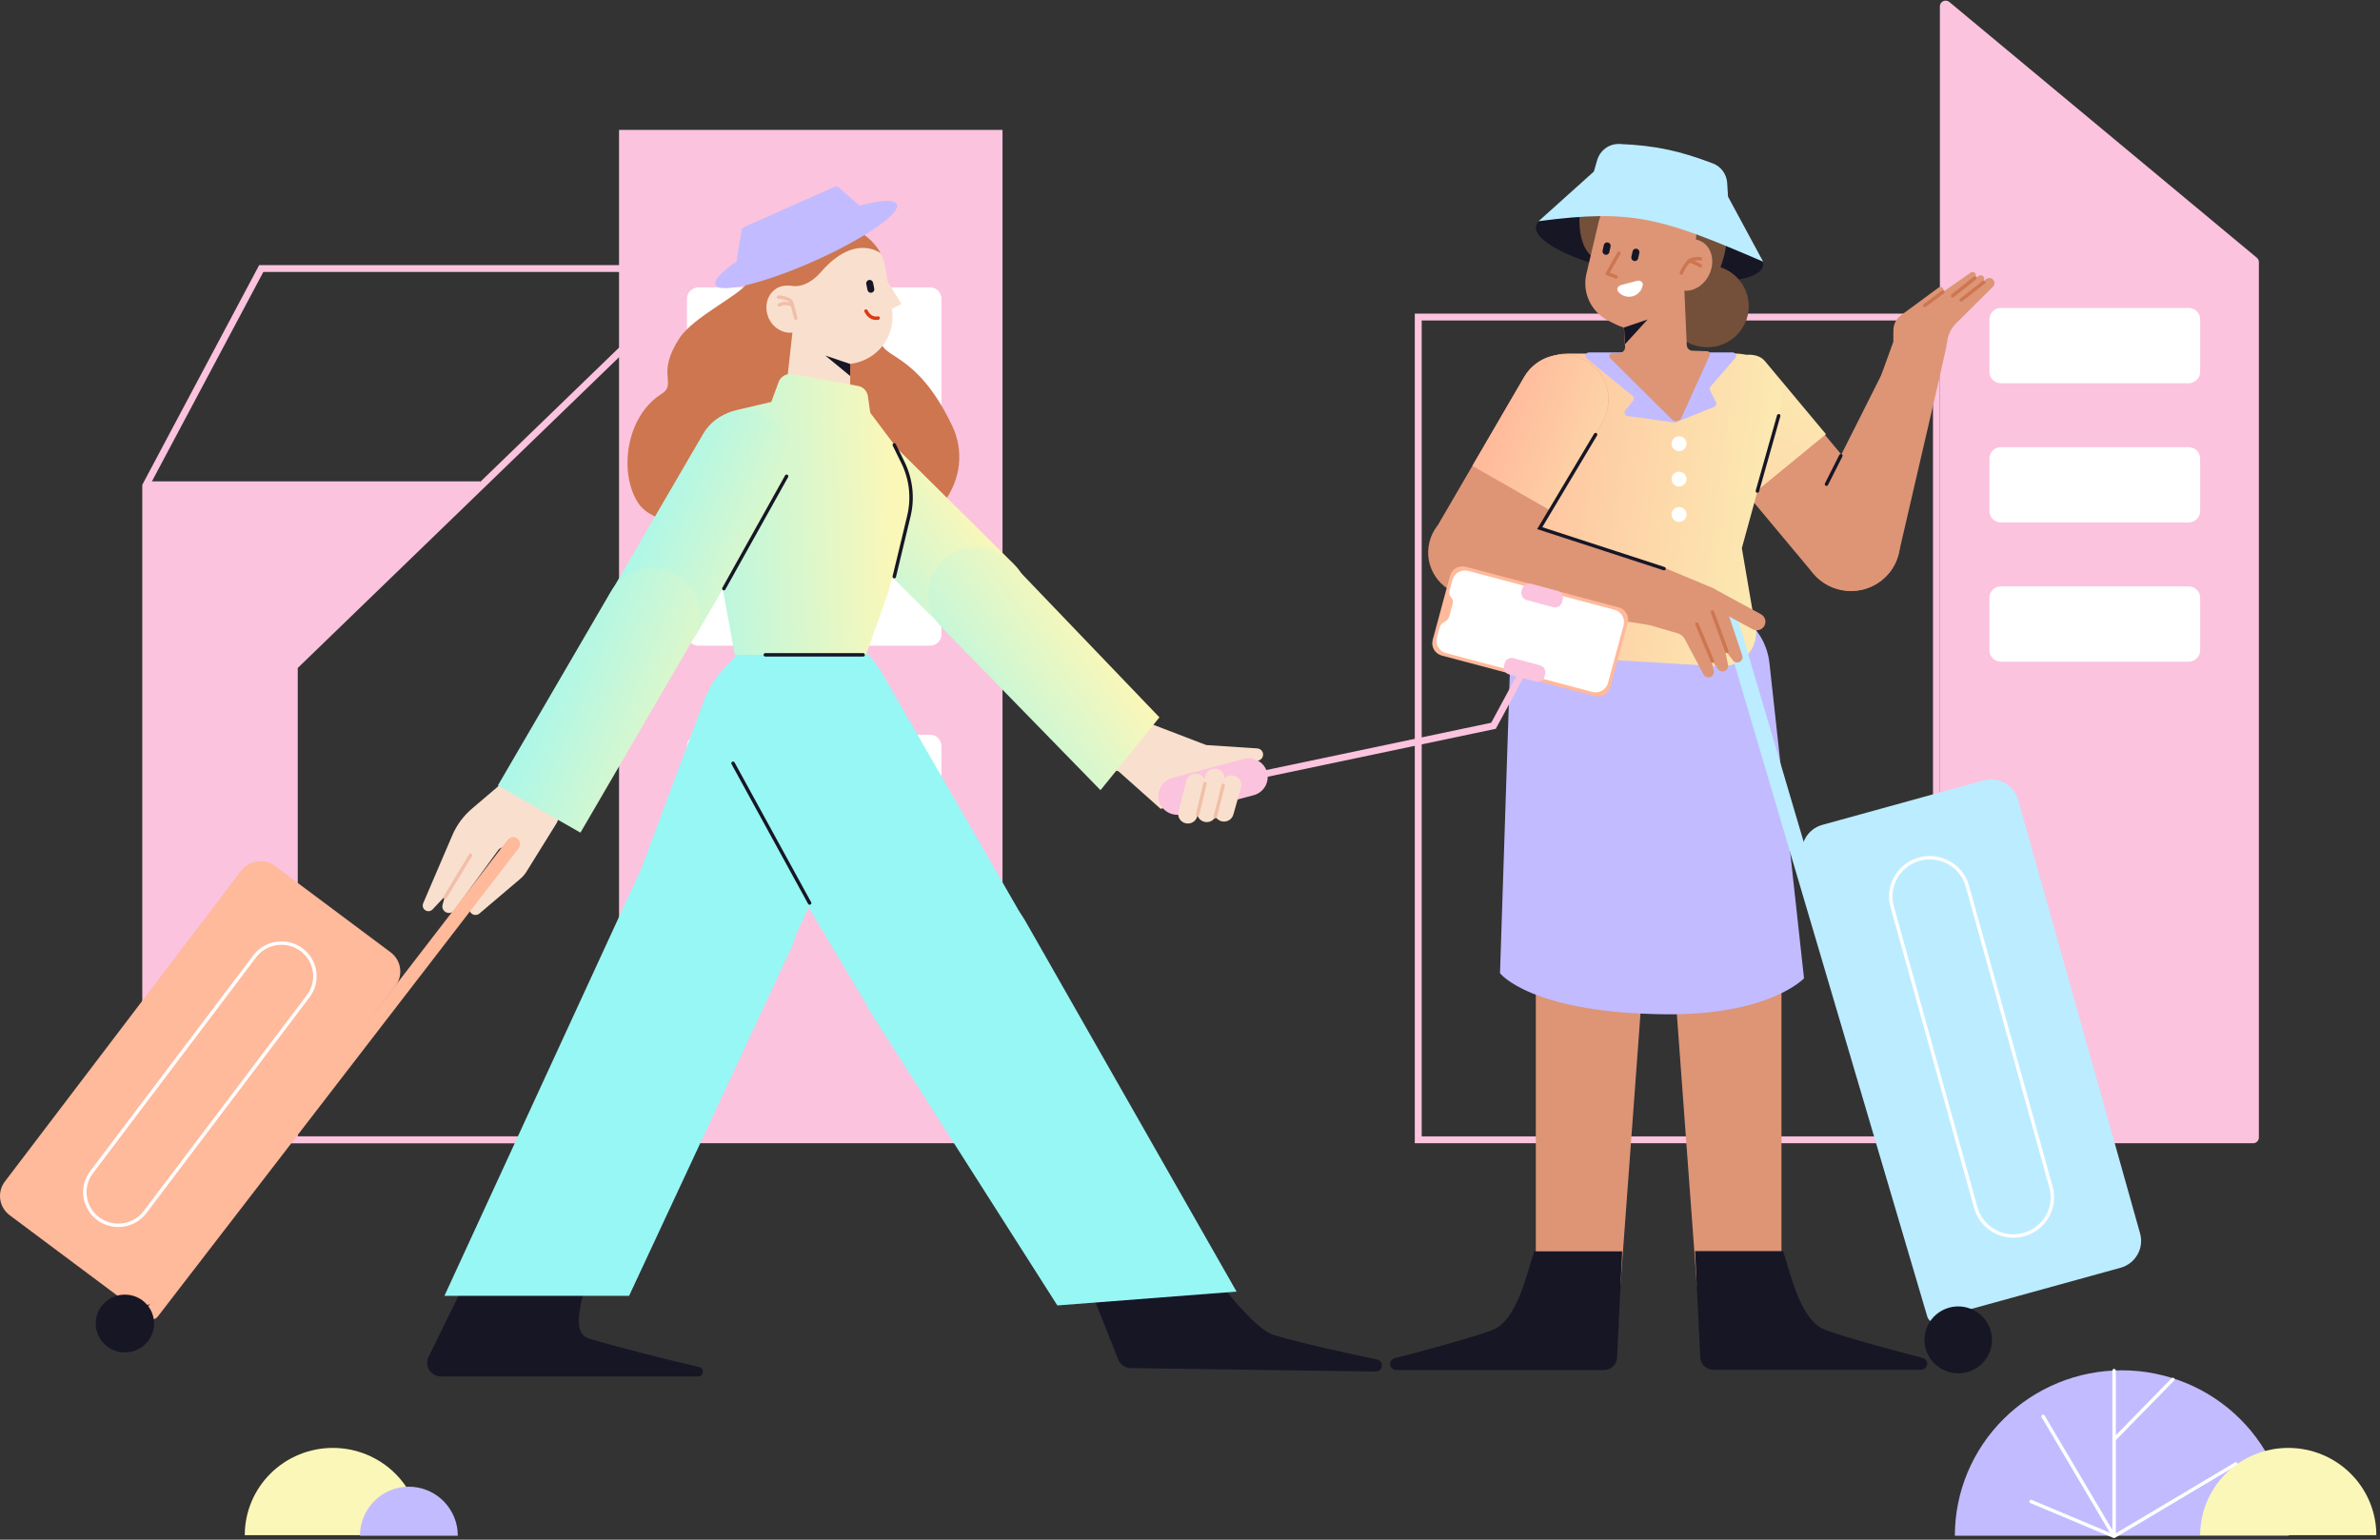 <svg width="391" height="253" viewBox="0 0 391 253" fill="none" xmlns="http://www.w3.org/2000/svg">
<rect x="0" y="0" width="391" height="253" fill="#333333" stroke="none"/>
<path fill-rule="evenodd" clip-rule="evenodd" d="M317.564 52.66H233.565V186.732H317.564V52.66ZM232.43 51.535V187.857H318.7V51.535H232.43Z" fill="#FBC3DE"/>
<path d="M371.101 43.068C371.101 42.791 370.978 42.528 370.762 42.349L320.249 0.327C319.634 -0.185 318.695 0.248 318.695 1.045V186.922C318.695 187.439 319.119 187.859 319.641 187.859H370.155C370.677 187.859 371.101 187.439 371.101 186.922V43.068Z" fill="#FBC3DE"/>
<path d="M101.699 21.344H164.699V187.855H101.699V21.344Z" fill="#FBC3DE"/>
<path d="M112.859 49.098C112.859 48.062 113.706 47.223 114.751 47.223H152.778C153.823 47.223 154.67 48.062 154.67 49.098V67.474C154.67 68.51 153.823 69.349 152.778 69.349H114.751C113.706 69.349 112.859 68.51 112.859 67.474V49.098Z" fill="white"/>
<path d="M112.859 85.852C112.859 84.816 113.706 83.977 114.751 83.977H152.778C153.823 83.977 154.67 84.816 154.67 85.852V104.228C154.67 105.264 153.823 106.103 152.778 106.103H114.751C113.706 106.103 112.859 105.264 112.859 104.228V85.852Z" fill="white"/>
<path d="M152.778 120.73H114.751C113.706 120.73 112.859 121.57 112.859 122.606V140.982C112.859 142.017 113.706 142.857 114.751 142.857H152.778C153.823 142.857 154.67 142.017 154.67 140.982V122.606C154.67 121.57 153.823 120.73 152.778 120.73Z" fill="white"/>
<path fill-rule="evenodd" clip-rule="evenodd" d="M48.916 109.763V186.732H102.078V58.331L48.916 109.763ZM47.781 109.289V187.857H103.213V55.66L47.781 109.289Z" fill="#FBC3DE"/>
<path fill-rule="evenodd" clip-rule="evenodd" d="M78.902 80.225H24.51V186.732H102.077V44.691H43.262L24.958 79.1H78.902V80.225ZM42.578 43.566H103.213V187.857H23.375V79.663L42.578 43.566Z" fill="#FBC3DE"/>
<path d="M23.656 186.171V80.039C23.656 79.728 23.91 79.477 24.224 79.477H78.344C78.855 79.477 79.106 80.093 78.738 80.444L48.33 109.5C48.219 109.606 48.156 109.752 48.156 109.905V186.171C48.156 186.483 47.902 186.734 47.589 186.734H24.224C23.91 186.734 23.656 186.483 23.656 186.171Z" fill="#FBC3DE"/>
<path d="M326.832 52.473C326.832 51.437 327.68 50.598 328.724 50.598H359.562C360.606 50.598 361.454 51.437 361.454 52.473V61.098C361.454 62.134 360.606 62.974 359.562 62.974H328.724C327.68 62.974 326.832 62.134 326.832 61.098V52.473Z" fill="white"/>
<path d="M326.832 75.352C326.832 74.316 327.68 73.477 328.724 73.477H359.562C360.606 73.477 361.454 74.316 361.454 75.352V83.977C361.454 85.013 360.606 85.852 359.562 85.852H328.724C327.68 85.852 326.832 85.013 326.832 83.977V75.352Z" fill="white"/>
<path d="M326.832 98.227C326.832 97.191 327.68 96.352 328.724 96.352H359.562C360.606 96.352 361.454 97.191 361.454 98.227V106.852C361.454 107.888 360.606 108.727 359.562 108.727H328.724C327.68 108.727 326.832 107.888 326.832 106.852V98.227Z" fill="white"/>
<path d="M278.713 210.503L274.622 154.961C274.216 149.444 278.902 144.885 284.46 145.39C289.11 145.813 292.671 149.679 292.671 154.309V209.999C292.671 213.539 289.977 216.51 286.426 216.886C282.496 217.303 279 214.409 278.713 210.503Z" fill="#DD9576"/>
<path d="M266.271 210.503L270.361 154.961C270.766 149.444 266.08 144.885 260.523 145.39C255.871 145.813 252.312 149.679 252.312 154.309V209.999C252.312 213.539 255.005 216.51 258.558 216.886C262.487 217.303 265.983 214.409 266.271 210.503Z" fill="#DD9576"/>
<path d="M299.921 218.55C295.795 217.054 294.191 209.426 292.944 205.578H278.48L279.328 223.049C279.383 224.185 280.329 225.079 281.477 225.079H315.609C316.224 225.079 316.693 224.534 316.596 223.932C316.532 223.542 316.244 223.227 315.857 223.129C311.797 222.096 303.832 219.966 299.921 218.55Z" fill="#171625"/>
<path d="M245.063 218.599C249.187 217.105 250.794 209.475 252.04 205.629H266.504L265.656 223.099C265.601 224.236 264.654 225.13 263.505 225.13H229.376C228.759 225.13 228.29 224.585 228.388 223.983C228.451 223.593 228.74 223.278 229.126 223.178C233.186 222.145 241.151 220.017 245.063 218.599Z" fill="#171625"/>
<path fill-rule="evenodd" clip-rule="evenodd" d="M260.18 94.947L265.655 95.249C270.037 95.491 273.784 96.31 275.47 100.009H276.511C283.263 98.138 289.943 102.101 290.7 109.01L296.375 160.763C296.375 160.763 290.7 166.829 273.673 166.67C251.443 166.462 246.43 159.92 246.43 159.92L248.204 105.815C248.412 99.503 253.819 94.597 260.18 94.947Z" fill="#C2BBFF"/>
<path d="M279.76 72.531C276.918 69.13 277.397 64.09 280.829 61.274C284.261 58.458 289.346 58.933 292.188 62.335L310.306 84.03C313.148 87.432 312.669 92.472 309.238 95.287C305.806 98.103 300.72 97.628 297.879 94.227L279.76 72.531Z" fill="#DD9576"/>
<path d="M299.981 71.347L289.939 59.323C288.365 57.438 284.306 58.192 280.875 61.008C277.443 63.823 275.937 67.634 277.511 69.519L287.553 81.543L299.981 71.347Z" fill="url(#paint0_linear_5016_1579)"/>
<path d="M311.883 91.169L318.391 63.087C319.105 60.011 316.498 57.175 313.34 57.592C311.84 57.79 310.534 58.714 309.859 60.058L296.3 87.031C295.148 91.296 297.702 95.68 302.004 96.823C306.308 97.965 310.731 95.434 311.883 91.169Z" fill="#DD9576"/>
<path fill-rule="evenodd" clip-rule="evenodd" d="M302.552 74.631C302.692 74.701 302.749 74.87 302.679 75.009L300.314 79.697C300.244 79.835 300.074 79.892 299.934 79.822C299.794 79.753 299.737 79.584 299.807 79.445L302.172 74.757C302.242 74.618 302.412 74.562 302.552 74.631Z" fill="#171625"/>
<path d="M311.041 56.178L309.122 61.475C308.352 63.604 311.508 64.835 313.591 63.913C314.781 63.387 318.194 63.958 318.476 62.697L319.713 57.175L319.887 56.221C320.005 55.054 320.523 53.963 321.359 53.132L327.415 47.11C327.788 46.739 327.729 46.124 327.296 45.828C326.97 45.606 326.535 45.637 326.244 45.901L325.754 46.346L325.911 46.059C326.059 45.785 325.954 45.444 325.678 45.297C325.5 45.202 325.283 45.209 325.111 45.316L324.496 45.696L324.587 45.364C324.638 45.175 324.579 44.974 324.435 44.84C324.25 44.667 323.968 44.647 323.76 44.792L319.206 47.976L319.267 47.752C319.335 47.496 319.182 47.233 318.924 47.164C318.78 47.126 318.629 47.155 318.51 47.242L312.303 51.808C311.529 52.378 311.069 53.273 311.06 54.229L311.041 56.178Z" fill="#DD9576"/>
<path fill-rule="evenodd" clip-rule="evenodd" d="M324.667 45.503C324.765 45.624 324.746 45.801 324.623 45.899L320.964 48.822C320.843 48.92 320.665 48.901 320.567 48.78C320.468 48.659 320.487 48.482 320.608 48.385L324.267 45.461C324.388 45.363 324.568 45.382 324.667 45.503ZM326.125 46.208C326.222 46.33 326.201 46.506 326.078 46.603L322.37 49.514C322.247 49.61 322.069 49.589 321.971 49.468C321.874 49.346 321.895 49.169 322.018 49.073L325.726 46.162C325.849 46.065 326.027 46.086 326.125 46.208ZM319.432 47.805C319.526 47.929 319.5 48.105 319.375 48.198L316.388 50.406C316.263 50.498 316.085 50.473 315.99 50.348C315.896 50.224 315.922 50.047 316.049 49.955L319.034 47.747C319.161 47.654 319.339 47.68 319.432 47.805Z" fill="#CD764F"/>
<path d="M285.072 58.098H257.525C253.226 58.098 249.791 61.643 249.963 65.901L250.969 90.631L247.469 101.694C247.229 104.861 249.681 107.598 252.882 107.737L282.6 109.5C285.829 109.64 288.523 107.084 288.523 103.88L286.16 90.069L292.538 66.835C293.308 62.262 289.751 58.098 285.072 58.098Z" fill="url(#paint1_linear_5016_1579)"/>
<path d="M289.625 43.688C289.144 46.4 280.412 47.145 270.12 45.352C259.828 43.558 251.874 39.905 252.357 37.192C252.837 34.479 261.57 33.734 271.862 35.528C282.154 37.322 290.106 40.975 289.625 43.688Z" fill="#171625"/>
<path fill-rule="evenodd" clip-rule="evenodd" d="M261.757 42.251C261.757 42.251 259.298 41.126 259.487 35.501C259.608 31.911 263.242 27.612 265.793 26.753C270.467 25.178 276.909 28.069 280.498 31.56C284.284 35.24 284.32 39.361 282.649 43.911C285.349 44.808 287.296 47.336 287.296 50.314C287.296 54.042 284.246 57.065 280.485 57.065C276.724 57.065 273.674 54.042 273.674 50.314C273.674 49.877 273.716 49.45 273.795 49.037L261.757 42.251Z" fill="#744F3A"/>
<path d="M284.639 57.91H261.061C260.529 57.91 260.289 58.571 260.699 58.907L268.225 65.058C268.464 65.254 268.502 65.603 268.307 65.843L267.009 67.451C266.735 67.792 266.939 68.3 267.374 68.36L275.032 69.421C275.133 69.435 275.233 69.423 275.326 69.386L281.614 66.858C281.921 66.735 282.057 66.379 281.909 66.085L280.933 64.151C280.831 63.948 280.861 63.705 281.011 63.533L285.071 58.839C285.385 58.474 285.124 57.91 284.639 57.91Z" fill="#C2BBFF"/>
<path fill-rule="evenodd" clip-rule="evenodd" d="M262.65 36.399C263.562 32.527 267.582 30.22 271.425 31.364L273.701 32.041C276.972 33.014 278.964 36.144 278.622 39.359C278.86 39.404 279.095 39.477 279.322 39.579C281.16 40.407 281.838 42.852 280.837 45.039C280.014 46.831 278.319 47.895 276.722 47.765L277.117 56.736C277.138 57.223 277.534 57.611 278.024 57.629L280.47 57.717C280.803 57.729 281.019 58.072 280.882 58.374L276.226 68.66C275.952 69.265 275.152 69.41 274.681 68.941L264.529 58.861C264.241 58.577 264.429 58.09 264.834 58.065L266.095 57.988C266.614 57.956 267.009 57.513 266.977 56.998L266.778 53.822C266.338 53.701 265.901 53.535 265.475 53.322L264.256 52.71C261.394 51.274 259.896 48.085 260.624 44.989L262.65 36.399Z" fill="#DD9576"/>
<path fill-rule="evenodd" clip-rule="evenodd" d="M264.163 39.844C264.468 39.916 264.662 40.219 264.594 40.522L264.39 41.44C264.324 41.742 264.021 41.929 263.715 41.857C263.408 41.785 263.215 41.481 263.283 41.179L263.488 40.261C263.554 39.958 263.856 39.772 264.163 39.844Z" fill="#171625"/>
<path fill-rule="evenodd" clip-rule="evenodd" d="M268.889 40.875C269.195 40.947 269.388 41.251 269.322 41.553L269.118 42.471C269.05 42.774 268.747 42.96 268.442 42.888C268.136 42.816 267.943 42.513 268.009 42.21L268.213 41.292C268.282 40.99 268.584 40.803 268.889 40.875Z" fill="#171625"/>
<path fill-rule="evenodd" clip-rule="evenodd" d="M266.11 41.353C266.246 41.429 266.296 41.601 266.218 41.736L264.461 44.814L265.592 45.227C265.739 45.281 265.815 45.443 265.76 45.589C265.705 45.734 265.543 45.809 265.395 45.755L263.952 45.228C263.872 45.199 263.812 45.138 263.783 45.061C263.755 44.983 263.761 44.897 263.802 44.825L265.724 41.459C265.802 41.324 265.974 41.276 266.11 41.353Z" fill="#CD764F"/>
<path d="M268.93 46.148C269.431 46.015 269.966 46.322 269.889 46.829C269.847 47.109 269.753 47.382 269.607 47.632C269.302 48.153 268.803 48.534 268.216 48.69C267.628 48.846 267.002 48.764 266.476 48.463C266.224 48.319 266.005 48.13 265.827 47.908C265.505 47.506 265.814 46.976 266.313 46.843L268.93 46.148Z" fill="white"/>
<path d="M270.679 52.496L266.805 53.813L266.975 56.551L270.679 52.496Z" fill="#171625"/>
<path fill-rule="evenodd" clip-rule="evenodd" d="M277.583 43.195C277.629 43.202 277.684 43.213 277.748 43.231C277.877 43.266 278.026 43.32 278.189 43.39C278.516 43.529 278.879 43.718 279.207 43.903C279.343 43.98 279.515 43.933 279.592 43.798C279.67 43.664 279.623 43.492 279.487 43.415C279.152 43.225 278.768 43.023 278.412 42.873C278.38 42.859 278.35 42.846 278.317 42.833C278.433 42.812 278.55 42.798 278.665 42.791C278.845 42.781 279.008 42.786 279.123 42.794C279.182 42.798 279.229 42.803 279.26 42.806C279.275 42.808 279.288 42.81 279.294 42.811L279.303 42.812V42.812C279.303 42.812 279.303 42.812 279.303 42.812C279.458 42.835 279.604 42.73 279.627 42.577C279.651 42.423 279.545 42.279 279.39 42.256L279.347 42.534C279.39 42.256 279.39 42.256 279.39 42.256L279.388 42.256L279.384 42.255C279.381 42.255 279.377 42.254 279.371 42.253C279.36 42.252 279.345 42.25 279.326 42.248C279.286 42.243 279.231 42.237 279.165 42.233C279.029 42.223 278.841 42.217 278.631 42.23C278.223 42.254 277.672 42.353 277.269 42.695C277.258 42.705 277.248 42.716 277.239 42.727C276.705 43.352 276.386 43.862 276.198 44.221C276.104 44.401 276.043 44.543 276.005 44.642C275.987 44.692 275.973 44.731 275.964 44.759C275.96 44.773 275.956 44.785 275.954 44.793C275.952 44.797 275.952 44.801 275.951 44.803V44.807V44.809V44.809V44.809C275.951 44.809 275.951 44.81 276.225 44.878L275.951 44.809C275.911 44.96 276.004 45.113 276.157 45.151C276.308 45.188 276.461 45.097 276.499 44.948L276.501 44.945C276.501 44.942 276.503 44.936 276.507 44.927C276.512 44.909 276.522 44.88 276.537 44.841C276.567 44.762 276.618 44.64 276.702 44.48C276.859 44.178 277.129 43.74 277.583 43.195Z" fill="#CD764F"/>
<path d="M261.851 28.188L252.77 36.345C268.378 34.283 273.107 35.876 289.661 43.002L283.891 32.314L283.753 30.076C283.664 28.636 282.752 27.366 281.392 26.851C276.079 24.837 272.112 23.904 266.052 23.659C264.354 23.591 262.853 24.715 262.386 26.334L261.851 28.188Z" fill="#BCECFF"/>
<path d="M277.077 72.91C277.077 73.583 276.526 74.129 275.847 74.129C275.168 74.129 274.617 73.583 274.617 72.91C274.617 72.237 275.168 71.691 275.847 71.691C276.526 71.691 277.077 72.237 277.077 72.91Z" fill="white"/>
<path d="M277.077 78.727C277.077 79.4 276.526 79.945 275.847 79.945C275.168 79.945 274.617 79.4 274.617 78.727C274.617 78.053 275.168 77.508 275.847 77.508C276.526 77.508 277.077 78.053 277.077 78.727Z" fill="white"/>
<path d="M277.077 84.539C277.077 85.212 276.526 85.758 275.847 85.758C275.168 85.758 274.617 85.212 274.617 84.539C274.617 83.866 275.168 83.32 275.847 83.32C276.526 83.32 277.077 83.866 277.077 84.539Z" fill="white"/>
<path d="M331.559 131.414C330.876 128.978 328.327 127.553 325.87 128.232L299.393 135.54C296.935 136.219 295.498 138.744 296.182 141.18L316.208 212.449C316.893 214.884 319.439 216.309 321.897 215.631L348.374 208.321C350.831 207.643 352.269 205.119 351.586 202.683L331.559 131.414Z" fill="#BCECFF"/>
<path d="M285.237 100.814C285.048 100.172 284.399 99.778 283.735 99.901C282.975 100.044 282.504 100.806 282.721 101.544L316.633 216.373C316.822 217.014 317.471 217.408 318.135 217.284C318.896 217.142 319.369 216.38 319.151 215.642L285.237 100.814Z" fill="#BCECFF"/>
<path d="M316.756 217.699C315.381 220.41 316.484 223.714 319.219 225.077C321.955 226.44 325.287 225.347 326.662 222.638C328.037 219.926 326.936 216.622 324.201 215.259C321.465 213.896 318.131 214.987 316.756 217.699Z" fill="#171625"/>
<path fill-rule="evenodd" clip-rule="evenodd" d="M324.865 198.366L311.13 148.905C310.231 145.673 312.148 142.332 315.407 141.442C318.669 140.552 322.04 142.451 322.937 145.683L336.674 195.143C337.573 198.375 335.656 201.717 332.395 202.606C329.135 203.496 325.763 201.597 324.865 198.366ZM315.258 140.9C318.82 139.928 322.504 142.002 323.486 145.534L337.223 194.995C338.203 198.525 336.108 202.176 332.546 203.15C328.983 204.121 325.3 202.047 324.318 198.514L310.581 149.054C309.601 145.523 311.695 141.872 315.258 140.9Z" fill="white"/>
<path d="M250.405 61.937C252.454 58.419 256.993 57.213 260.544 59.245C264.093 61.276 265.309 65.774 263.258 69.292L249.374 93.131C247.323 96.649 242.784 97.854 239.235 95.823C235.686 93.792 234.47 89.293 236.519 85.775L250.405 61.937Z" fill="#DD9576"/>
<path d="M250.402 61.937C252.451 58.419 256.99 57.213 260.541 59.245C264.09 61.276 265.306 65.774 263.256 69.292L254.744 83.905L241.891 76.55L250.402 61.937Z" fill="url(#paint2_linear_5016_1579)"/>
<path d="M240.709 97.861C236.549 97.198 233.84 93.163 234.829 89.103C235.813 85.064 240.045 82.699 244.043 83.955L269.982 92.111C272.553 92.919 274.078 95.537 273.497 98.147C272.903 100.822 270.308 102.574 267.578 102.139L240.709 97.861Z" fill="#DD9576"/>
<path fill-rule="evenodd" clip-rule="evenodd" d="M279.616 97.269C279.995 96.588 280.857 96.339 281.544 96.713L289.301 100.932C289.988 101.305 290.239 102.16 289.861 102.841C289.484 103.522 288.622 103.771 287.935 103.398L280.178 99.178C279.491 98.805 279.24 97.95 279.616 97.269Z" fill="#DD9576"/>
<path d="M271.024 102.727L266.3 101.953C262.554 101.339 260.634 97.153 262.63 93.951C263.943 91.847 266.552 90.924 268.911 91.731L273.105 93.164L281.119 96.51C282.124 96.929 282.898 97.759 283.242 98.785L286.231 107.717C286.369 108.127 286.182 108.574 285.792 108.766C285.416 108.952 284.96 108.848 284.706 108.517L283.401 106.827L283.889 109.244C283.97 109.646 283.77 110.051 283.401 110.234C282.998 110.434 282.508 110.313 282.245 109.95L281.123 108.397L281.545 110.23C281.639 110.646 281.424 111.071 281.028 111.241C280.599 111.428 280.096 111.253 279.876 110.841L276.773 104.998C276.537 104.549 276.125 104.215 275.635 104.072L271.024 102.727Z" fill="#DD9576"/>
<path fill-rule="evenodd" clip-rule="evenodd" d="M281.234 100.306C281.381 100.253 281.544 100.329 281.597 100.475L283.962 106.944C284.015 107.09 283.939 107.251 283.792 107.304C283.644 107.357 283.481 107.281 283.428 107.135L281.063 100.666C281.011 100.52 281.086 100.359 281.234 100.306ZM278.666 102.279C278.812 102.22 278.979 102.288 279.037 102.431L281.591 108.526C281.652 108.669 281.584 108.834 281.438 108.893C281.294 108.953 281.128 108.885 281.067 108.741L278.513 102.647C278.455 102.504 278.523 102.339 278.666 102.279Z" fill="#CD764F"/>
<path fill-rule="evenodd" clip-rule="evenodd" d="M262.274 71.168C262.411 71.247 262.454 71.42 262.375 71.553L253.379 86.628L273.476 93.176C273.626 93.224 273.705 93.383 273.656 93.531C273.609 93.678 273.448 93.759 273.298 93.71L252.531 86.944L261.887 71.267C261.966 71.133 262.14 71.089 262.274 71.168Z" fill="#171625"/>
<path fill-rule="evenodd" clip-rule="evenodd" d="M292.291 68.046C292.44 68.088 292.529 68.243 292.486 68.392L288.986 80.768C288.944 80.918 288.787 81.005 288.637 80.963C288.486 80.921 288.397 80.766 288.441 80.617L291.941 68.241C291.982 68.091 292.139 68.004 292.291 68.046Z" fill="#171625"/>
<path d="M122.714 46.558C127.603 38.743 130.902 35.091 138.382 36.963C148.262 39.436 145.196 51.744 144.768 55.559C144.369 59.12 150.377 57.221 156.444 70C160.436 78.407 153.621 88.54 142.972 87.804C134.39 87.211 109.141 89.288 104.85 82.661C101.594 77.632 102.854 68.417 108.642 64.758C111.353 63.044 107.675 61.592 111.636 55.559C113.936 52.055 121.465 48.553 122.714 46.558Z" fill="#CD764F"/>
<path fill-rule="evenodd" clip-rule="evenodd" d="M145.449 43.963C144.771 39.715 140.747 36.816 136.461 37.487C132.175 38.159 129.25 42.148 129.928 46.396L130.011 46.917C129.418 46.802 128.8 46.839 128.207 47.054C126.327 47.735 125.416 49.948 126.172 51.997C126.827 53.773 128.52 54.844 130.184 54.653L129.188 63.585C128.909 66.091 130.5 68.429 132.948 69.112L133.069 69.146C136.386 70.071 139.678 67.6 139.678 64.184V59.789C139.789 59.776 139.901 59.761 140.012 59.743C144.298 59.072 147.223 55.083 146.546 50.835L145.449 43.963Z" fill="#F9E0CE"/>
<path fill-rule="evenodd" clip-rule="evenodd" d="M127.617 48.804C127.624 48.649 127.757 48.529 127.914 48.535L127.901 48.816C127.914 48.535 127.914 48.535 127.914 48.535L127.914 48.536H127.916L127.921 48.536C127.925 48.536 127.931 48.536 127.939 48.537C127.954 48.538 127.975 48.539 128.003 48.541C128.057 48.545 128.134 48.552 128.228 48.563C128.414 48.585 128.668 48.624 128.934 48.691C129.199 48.759 129.489 48.857 129.74 49.004C129.99 49.149 130.227 49.357 130.342 49.653C130.376 49.741 130.403 49.847 130.42 49.923C130.43 49.963 130.437 49.998 130.442 50.023C130.445 50.035 130.447 50.045 130.448 50.053L130.448 50.054L131.014 52.215C131.053 52.365 130.962 52.519 130.81 52.558C130.658 52.597 130.504 52.506 130.464 52.356L129.936 50.335C129.484 50.194 129.178 50.143 128.927 50.149C128.656 50.156 128.425 50.229 128.115 50.371C127.972 50.436 127.804 50.375 127.738 50.233C127.672 50.093 127.734 49.925 127.877 49.86C128.219 49.704 128.531 49.596 128.913 49.587C129.151 49.581 129.407 49.614 129.705 49.686C129.643 49.616 129.559 49.55 129.453 49.488C129.265 49.379 129.031 49.297 128.794 49.236C128.558 49.177 128.331 49.142 128.161 49.122C128.076 49.112 128.007 49.106 127.959 49.102C127.935 49.1 127.917 49.099 127.905 49.098C127.899 49.098 127.895 49.098 127.892 49.098H127.889H127.889M127.617 48.804C127.611 48.959 127.732 49.091 127.889 49.098L127.617 48.804Z" fill="#F1BFA9"/>
<path d="M148.092 49.927L143.672 42.797L145.058 51.559L148.092 49.927Z" fill="#F9E0CE"/>
<path d="M135.586 58.426L139.678 59.811V61.789L135.586 58.426Z" fill="#171625"/>
<path d="M134.886 44.679C140.475 38.25 144.666 41.613 144.666 41.613C144.666 41.613 141.373 34.491 132.192 38.349C128.163 40.753 126.703 48.141 126.703 48.141C126.703 48.141 127.254 47.312 128.3 47.053C129.098 46.855 129.996 46.954 129.996 46.954C129.996 46.954 132.307 47.647 134.886 44.679Z" fill="#CD764F"/>
<path fill-rule="evenodd" clip-rule="evenodd" d="M142.761 46.007C142.454 46.068 142.254 46.364 142.316 46.669L142.515 47.658C142.577 47.963 142.876 48.16 143.183 48.099C143.491 48.038 143.69 47.742 143.628 47.438L143.429 46.448C143.367 46.144 143.068 45.946 142.761 46.007Z" fill="#171625"/>
<path fill-rule="evenodd" clip-rule="evenodd" d="M142.155 50.853C142.012 50.917 141.949 51.084 142.014 51.226L142.272 51.109C142.014 51.226 142.014 51.226 142.014 51.226L142.014 51.226L142.014 51.227L142.016 51.23L142.02 51.238C142.023 51.245 142.027 51.255 142.034 51.266C142.045 51.29 142.062 51.323 142.085 51.363C142.129 51.443 142.195 51.552 142.282 51.672C142.451 51.906 142.716 52.201 143.075 52.374C143.418 52.54 143.73 52.58 143.96 52.578C144.074 52.576 144.168 52.564 144.236 52.552C144.27 52.546 144.297 52.54 144.317 52.535C144.327 52.532 144.336 52.53 144.342 52.528C144.345 52.527 144.348 52.526 144.35 52.525L144.353 52.524L144.355 52.524L144.355 52.524C144.355 52.524 144.356 52.524 144.268 52.256L144.356 52.524C144.505 52.476 144.586 52.317 144.538 52.169C144.49 52.023 144.331 51.942 144.183 51.988C144.182 51.988 144.18 51.989 144.176 51.99C144.168 51.992 144.153 51.995 144.133 51.999C144.093 52.006 144.032 52.014 143.953 52.015C143.797 52.017 143.575 51.99 143.323 51.868C143.086 51.754 142.888 51.544 142.743 51.344C142.672 51.246 142.618 51.156 142.582 51.091C142.564 51.059 142.55 51.033 142.542 51.016C142.537 51.008 142.534 51.001 142.532 50.997L142.531 50.993C142.466 50.852 142.298 50.789 142.155 50.853Z" fill="#DB3915"/>
<path fill-rule="evenodd" clip-rule="evenodd" d="M121.059 42.534L121.842 37.875C121.886 37.613 122.059 37.391 122.303 37.283L137.011 30.741C137.297 30.614 137.631 30.664 137.866 30.87L141.195 33.78C141.202 33.785 141.208 33.791 141.214 33.796C144.614 32.887 146.96 32.738 147.336 33.569C148.021 35.082 141.912 39.272 133.69 42.929C125.469 46.586 118.249 48.323 117.564 46.811C117.22 46.05 118.592 44.614 121.085 42.908C121.048 42.794 121.036 42.667 121.059 42.534Z" fill="#C2BBFF"/>
<path d="M96.765 219.956C93.328 218.888 96.141 212.514 96.86 207.852C97.2 205.649 95.66 203.858 93.666 202.829L91.269 201.595C86.734 199.259 81.147 201.089 78.909 205.643L70.412 222.943C69.677 224.44 70.776 226.182 72.454 226.182H114.717C114.791 226.182 114.863 226.17 114.933 226.15C115.687 225.927 115.649 224.824 114.883 224.646C109.482 223.395 100.387 221.081 96.765 219.956Z" fill="#171625"/>
<path d="M143.396 126.415C145.217 122.498 145.233 117.989 143.438 114.06C137.908 101.95 120.349 102.566 115.697 115.033L99.809 157.602C96.965 165.22 101.724 173.542 109.779 175.04C115.739 176.147 121.696 173.098 124.234 167.639L143.396 126.415Z" fill="#97F7F5"/>
<path d="M103.354 212.928L129.901 155.978C131.89 151.71 131.554 146.733 129.008 142.766C123.072 133.517 109.155 134.472 104.562 144.444L73.016 212.928H103.354Z" fill="#97F7F5"/>
<path d="M209.166 219.332C206.079 218.372 199.722 210.369 195.654 204.267C193.38 200.854 189.158 198.683 185.1 199.422C179.833 200.38 176.758 205.863 178.714 210.802L183.694 223.376C184.031 224.228 184.854 224.792 185.775 224.805L225.994 225.373C226.643 225.383 227.133 224.794 227.001 224.164C226.918 223.772 226.611 223.468 226.216 223.386C221.895 222.497 213.366 220.637 209.166 219.332Z" fill="#171625"/>
<path d="M118.86 125.607C114.607 118.459 117.052 109.245 124.302 105.096C131.531 100.959 140.776 103.44 144.913 110.626L167.724 150.248C171.94 157.57 169.039 166.899 161.397 170.6C154.489 173.945 146.147 171.463 142.242 164.9L118.86 125.607Z" fill="#97F7F5"/>
<path d="M143.109 166.486C138.622 159.445 140.945 150.117 148.222 145.952C155.348 141.874 164.462 144.341 168.508 151.442L203.148 212.237L173.708 214.512L143.109 166.486Z" fill="#97F7F5"/>
<path fill-rule="evenodd" clip-rule="evenodd" d="M120.293 125.171C120.431 125.097 120.603 125.147 120.678 125.284L133.259 148.254C133.334 148.391 133.282 148.561 133.145 148.636C133.007 148.71 132.835 148.659 132.76 148.523L120.179 125.552C120.104 125.416 120.155 125.245 120.293 125.171Z" fill="#171625"/>
<path d="M187.58 118.368L184.968 116.848C182.397 115.354 179.088 116.464 177.962 119.198C176.937 121.686 178.149 124.525 180.664 125.529L183.789 126.775L190.674 132.908L204.545 129.644L200.89 126.365C200.676 126.174 200.784 125.824 201.068 125.784L206.632 124.996C207.324 124.898 207.716 124.157 207.404 123.537C207.241 123.215 206.917 123.002 206.554 122.978L198.158 122.423L187.58 118.368Z" fill="#F9E0CE"/>
<path d="M134.836 83.2C131.779 80.17 131.779 75.257 134.836 72.226C137.894 69.195 142.851 69.195 145.908 72.226L166.626 92.76C169.684 95.791 169.684 100.704 166.626 103.735C163.569 106.765 158.612 106.765 155.554 103.735L134.836 83.2Z" fill="url(#paint3_linear_5016_1579)"/>
<path d="M190.477 117.873L165.869 92.203C162.812 89.172 157.855 89.172 154.797 92.203C151.74 95.233 151.74 100.146 154.797 103.177L180.796 129.841L190.477 117.873Z" fill="url(#paint4_linear_5016_1579)"/>
<path d="M142.578 65.086C142.457 64.241 141.803 63.569 140.956 63.418L130.152 61.492C129.198 61.322 128.259 61.856 127.925 62.757L126.706 66.045L121.01 67.381C116.875 68.351 114.231 72.36 114.994 76.502L120.719 107.588H142.275L145.867 97.499L149.577 84.318C150.573 80.778 149.859 76.981 147.643 74.035L142.973 67.826L142.578 65.086Z" fill="url(#paint5_linear_5016_1579)"/>
<path fill-rule="evenodd" clip-rule="evenodd" d="M146.793 72.849C146.933 72.781 147.103 72.839 147.172 72.978L148.597 75.88C149.967 78.67 150.319 81.844 149.592 84.862L147.193 94.825C147.156 94.976 147.003 95.069 146.851 95.033C146.698 94.997 146.604 94.845 146.641 94.694L149.04 84.731C149.736 81.84 149.4 78.799 148.087 76.126L146.662 73.225C146.593 73.085 146.652 72.917 146.793 72.849Z" fill="#171625"/>
<path d="M78.768 150.108L85.493 144.394C85.886 144.06 86.225 143.667 86.496 143.229L91.425 135.284L94.074 129.857C95.125 127.705 94.545 125.119 92.673 123.61C90.347 121.735 86.907 122.191 85.16 124.606L81.801 129.251L77.535 132.881C76.136 134.072 75.034 135.566 74.313 137.247L69.52 148.435C69.346 148.841 69.484 149.312 69.85 149.563C70.234 149.827 70.754 149.77 71.072 149.431L73.113 147.253L72.711 148.649C72.512 149.337 73.034 150.022 73.756 150.022C74.104 150.022 74.432 149.856 74.636 149.576L81.861 139.675C82.168 139.254 82.739 139.115 83.209 139.348C83.818 139.649 83.992 140.43 83.569 140.959L77.335 148.74C76.867 149.323 77.192 150.189 77.93 150.329C78.229 150.385 78.537 150.304 78.768 150.108Z" fill="#F9E0CE"/>
<path fill-rule="evenodd" clip-rule="evenodd" d="M77.453 140.282C77.588 140.362 77.631 140.535 77.551 140.668L73.359 147.592C73.278 147.725 73.104 147.769 72.97 147.688C72.835 147.609 72.792 147.436 72.873 147.303L77.064 140.379C77.145 140.246 77.319 140.202 77.453 140.282Z" fill="#F1BFA9"/>
<path d="M115.524 71.28C117.686 67.568 122.475 66.296 126.219 68.439C129.964 70.582 131.247 75.328 129.085 79.04L114.435 104.189C112.273 107.901 107.485 109.172 103.74 107.029C99.996 104.887 98.712 100.141 100.874 96.429L115.524 71.28Z" fill="url(#paint6_linear_5016_1579)"/>
<path fill-rule="evenodd" clip-rule="evenodd" d="M129.365 78.012C129.502 78.087 129.552 78.258 129.476 78.394L119.165 96.864C119.089 97 118.916 97.049 118.779 96.974C118.642 96.899 118.592 96.728 118.668 96.592L128.979 78.122C129.055 77.986 129.228 77.937 129.365 78.012Z" fill="#171625"/>
<path d="M100.361 97.194C102.523 93.482 107.312 92.211 111.056 94.353C114.801 96.496 116.084 101.242 113.922 104.954L95.358 136.824L81.797 129.064L100.361 97.194Z" fill="url(#paint7_linear_5016_1579)"/>
<path d="M39.617 143.095C40.944 141.35 43.447 141.001 45.208 142.316L64.173 156.482C65.934 157.797 66.285 160.277 64.959 162.023L26.146 213.073C24.819 214.817 22.316 215.166 20.555 213.852L1.59 199.687C-0.171 198.371 -0.523 195.89 0.804 194.146L39.617 143.095Z" fill="#FFB99B"/>
<path d="M83.403 138.006C83.784 137.511 84.499 137.416 84.998 137.794C85.498 138.172 85.594 138.88 85.212 139.376L25.914 216.349C25.533 216.844 24.818 216.94 24.319 216.561C23.819 216.184 23.723 215.476 24.105 214.98L83.403 138.006Z" fill="#FFB99B"/>
<path d="M25.311 217.482C25.311 220.104 23.166 222.23 20.52 222.23C17.875 222.23 15.73 220.104 15.73 217.482C15.73 214.861 17.875 212.734 20.52 212.734C23.166 212.734 25.311 214.861 25.311 217.482Z" fill="#171625"/>
<path fill-rule="evenodd" clip-rule="evenodd" d="M23.608 198.996L50.415 163.517C52.141 161.231 51.672 157.992 49.367 156.282C47.061 154.571 43.794 155.036 42.067 157.321L15.261 192.8C13.535 195.084 14.004 198.325 16.309 200.035C18.614 201.747 21.882 201.28 23.608 198.996ZM49.707 155.831C47.151 153.934 43.527 154.45 41.613 156.984L14.806 192.463C12.893 194.996 13.413 198.589 15.969 200.485C18.525 202.382 22.148 201.867 24.062 199.333L50.869 163.854C52.783 161.321 52.263 157.728 49.707 155.831Z" fill="white"/>
<path d="M190.412 131.603C189.966 129.956 190.953 128.263 192.614 127.822L204.34 124.707C206.003 124.266 207.709 125.244 208.156 126.891C208.601 128.537 207.615 130.23 205.952 130.672L194.226 133.786C192.565 134.227 190.857 133.25 190.412 131.603Z" fill="#FBC3DE"/>
<path fill-rule="evenodd" clip-rule="evenodd" d="M251.715 107.489C251.991 107.635 252.095 107.976 251.948 108.25L245.737 119.757L202.666 128.812C202.36 128.876 202.057 128.682 201.993 128.378C201.928 128.074 202.123 127.776 202.43 127.711L244.984 118.764L250.947 107.719C251.095 107.445 251.439 107.342 251.715 107.489Z" fill="#FBC3DE"/>
<path d="M236.862 107.721C235.735 107.422 235.067 106.275 235.37 105.159L238.219 94.614C238.522 93.498 239.679 92.835 240.805 93.134L265.92 99.804C267.047 100.103 267.715 101.251 267.413 102.367L264.562 112.912C264.261 114.028 263.103 114.69 261.977 114.391L236.862 107.721Z" fill="#FFB99B"/>
<path d="M237.55 107.313C236.422 107.014 235.755 105.867 236.057 104.751L236.492 103.14C236.606 102.719 236.903 102.369 237.3 102.185C237.699 102.002 237.996 101.652 238.11 101.231L238.666 99.178C238.765 98.812 238.66 98.422 238.392 98.152C238.123 97.882 238.019 97.492 238.118 97.126L238.615 95.29C238.916 94.173 240.074 93.511 241.199 93.81L265.24 100.195C266.365 100.494 267.035 101.641 266.732 102.757L264.174 112.218C263.874 113.334 262.716 113.997 261.59 113.698L237.55 107.313Z" fill="white"/>
<path d="M247.19 108.984C247.364 108.351 248.023 107.979 248.66 108.152L253.002 109.328C253.64 109.5 254.016 110.153 253.842 110.785L253.738 111.162C253.564 111.795 252.904 112.167 252.266 111.994L247.924 110.818C247.287 110.646 246.91 109.993 247.086 109.361L247.19 108.984Z" fill="#FBC3DE"/>
<path d="M250.076 96.765C250.25 96.133 250.909 95.76 251.548 95.933L255.89 97.109C256.528 97.282 256.902 97.934 256.728 98.567L256.624 98.944C256.45 99.576 255.792 99.948 255.154 99.776L250.812 98.6C250.175 98.427 249.798 97.774 249.972 97.142L250.076 96.765Z" fill="#FBC3DE"/>
<path fill-rule="evenodd" clip-rule="evenodd" d="M201.185 127.894C201.581 127.487 202.182 127.303 202.769 127.466C203.618 127.702 204.114 128.575 203.876 129.417L202.625 133.848C202.387 134.69 201.505 135.181 200.656 134.945C200.228 134.827 199.891 134.547 199.691 134.19C199.375 134.846 198.629 135.219 197.886 135.045C197.324 134.914 196.902 134.504 196.734 133.998L196.698 134.134C196.48 134.981 195.612 135.492 194.757 135.276C193.902 135.06 193.387 134.198 193.605 133.351L194.899 128.323C195.116 127.476 195.986 126.965 196.842 127.181C197.332 127.305 197.712 127.643 197.903 128.068L198.035 127.517C198.236 126.666 199.097 126.139 199.956 126.339C200.695 126.512 201.193 127.171 201.185 127.894Z" fill="#F9E0CE"/>
<path fill-rule="evenodd" clip-rule="evenodd" d="M198.022 128.48C198.176 128.516 198.27 128.667 198.234 128.818L197.037 133.863C197.001 134.014 196.847 134.108 196.696 134.072C196.543 134.037 196.448 133.885 196.484 133.734L197.682 128.689C197.718 128.538 197.871 128.445 198.022 128.48ZM201.021 128.778C201.172 128.815 201.265 128.968 201.227 129.119L199.929 134.262C199.891 134.413 199.738 134.505 199.585 134.467C199.434 134.429 199.341 134.277 199.379 134.126L200.677 128.983C200.714 128.832 200.87 128.74 201.021 128.778Z" fill="#F1BFA9"/>
<path fill-rule="evenodd" clip-rule="evenodd" d="M125.441 107.602C125.441 107.446 125.569 107.32 125.725 107.32H141.806C141.963 107.32 142.09 107.446 142.09 107.602C142.09 107.757 141.963 107.883 141.806 107.883H125.725C125.569 107.883 125.441 107.757 125.441 107.602Z" fill="#171625"/>
<path d="M376.021 252.361C376.021 245.149 373.13 238.234 367.986 233.136C362.842 228.037 355.865 225.172 348.589 225.172C341.312 225.172 334.335 228.037 329.191 233.136C324.047 238.234 321.156 245.149 321.156 252.361H376.021Z" fill="#C2BBFF"/>
<path fill-rule="evenodd" clip-rule="evenodd" d="M347.317 224.938C347.474 224.938 347.601 225.063 347.601 225.219V235.838L356.763 226.479C356.873 226.368 357.053 226.364 357.165 226.473C357.278 226.582 357.28 226.76 357.17 226.871L347.601 236.646V251.96L367.174 240.304C367.309 240.225 367.483 240.269 367.564 240.402C367.644 240.535 367.6 240.707 367.466 240.788L347.463 252.697C347.385 252.744 347.289 252.751 347.206 252.716L333.563 246.987C333.419 246.925 333.351 246.76 333.414 246.618C333.474 246.475 333.641 246.408 333.785 246.468L346.638 251.866L335.414 232.886C335.334 232.753 335.379 232.581 335.514 232.502C335.65 232.423 335.824 232.468 335.904 232.601L347.034 251.42V225.219C347.034 225.063 347.16 224.938 347.317 224.938Z" fill="white"/>
<path d="M390.399 252.267C390.399 248.462 388.874 244.813 386.159 242.124C383.446 239.433 379.765 237.922 375.926 237.922C372.087 237.922 368.406 239.433 365.693 242.124C362.978 244.813 361.453 248.462 361.453 252.267H390.399Z" fill="#FBF7B8"/>
<path d="M69.157 252.267C69.157 248.462 67.632 244.813 64.918 242.124C62.203 239.433 58.522 237.922 54.684 237.922C50.845 237.922 47.164 239.433 44.45 242.124C41.736 244.813 40.211 248.462 40.211 252.267H69.157Z" fill="#FBF7B8"/>
<path d="M75.214 252.36C75.214 250.222 74.367 248.171 72.859 246.658C71.351 245.146 69.306 244.297 67.173 244.297C65.041 244.297 62.996 245.146 61.488 246.658C59.98 248.171 59.133 250.222 59.133 252.36H75.214Z" fill="#C2BBFF"/>
<defs>
<linearGradient id="paint0_linear_5016_1579" x1="206.552" y1="92.431" x2="251.719" y2="12.17" gradientUnits="userSpaceOnUse">
<stop stop-color="#FFB99B"/>
<stop offset="1" stop-color="#FBF7B8"/>
</linearGradient>
<linearGradient id="paint1_linear_5016_1579" x1="242.579" y1="58.098" x2="306.794" y2="66.307" gradientUnits="userSpaceOnUse">
<stop stop-color="#FFB99B"/>
<stop offset="1" stop-color="#FBF7B8"/>
</linearGradient>
<linearGradient id="paint2_linear_5016_1579" x1="252.578" y1="47.785" x2="291.924" y2="61.678" gradientUnits="userSpaceOnUse">
<stop stop-color="#FFB99B"/>
<stop offset="1" stop-color="#FBF7B8"/>
</linearGradient>
<linearGradient id="paint3_linear_5016_1579" x1="122.414" y1="96.314" x2="153.231" y2="74.379" gradientUnits="userSpaceOnUse">
<stop stop-color="#97F7F5"/>
<stop offset="1" stop-color="#FBF7B8"/>
</linearGradient>
<linearGradient id="paint4_linear_5016_1579" x1="141.437" y1="117.292" x2="173.611" y2="94.671" gradientUnits="userSpaceOnUse">
<stop stop-color="#97F7F5"/>
<stop offset="1" stop-color="#FBF7B8"/>
</linearGradient>
<linearGradient id="paint5_linear_5016_1579" x1="100.161" y1="65.65" x2="146.166" y2="64.077" gradientUnits="userSpaceOnUse">
<stop stop-color="#97F7F5"/>
<stop offset="1" stop-color="#FBF7B8"/>
</linearGradient>
<linearGradient id="paint6_linear_5016_1579" x1="110.936" y1="49.904" x2="148.883" y2="65.756" gradientUnits="userSpaceOnUse">
<stop stop-color="#97F7F5"/>
<stop offset="1" stop-color="#FBF7B8"/>
</linearGradient>
<linearGradient id="paint7_linear_5016_1579" x1="95.773" y1="75.818" x2="133.721" y2="91.671" gradientUnits="userSpaceOnUse">
<stop stop-color="#97F7F5"/>
<stop offset="1" stop-color="#FBF7B8"/>
</linearGradient>
</defs>
</svg>
